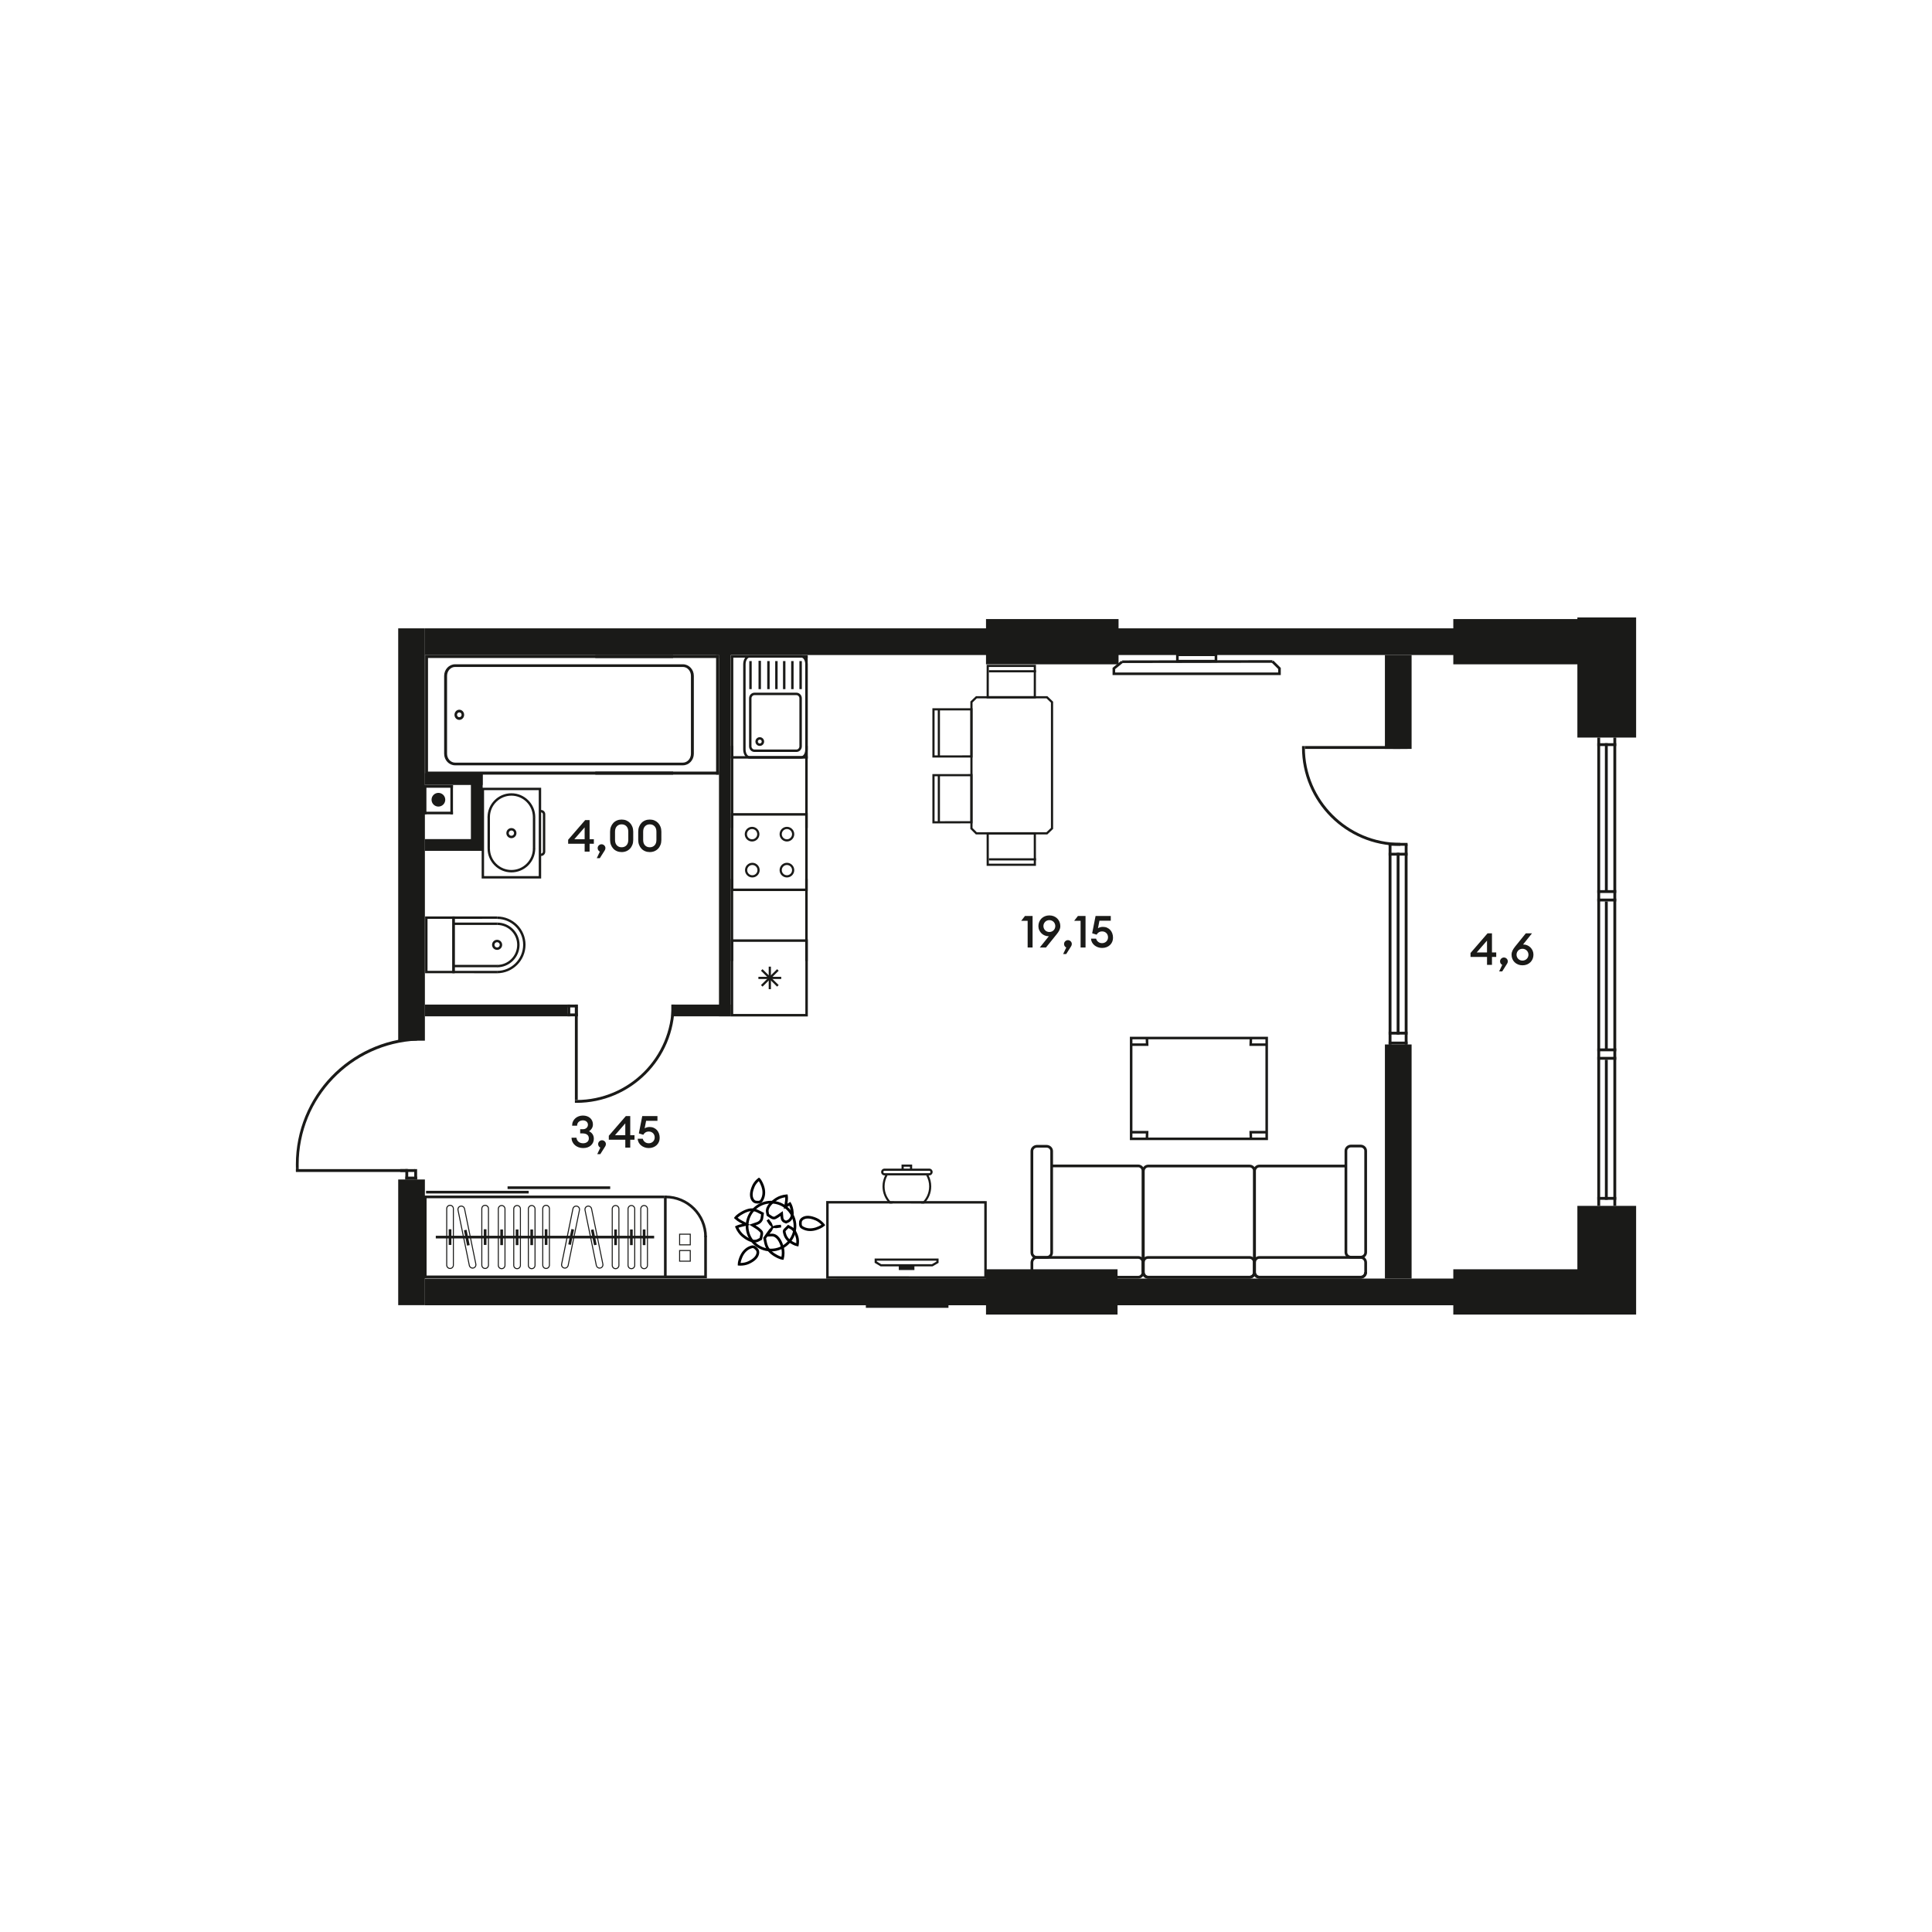 <?xml version="1.0" encoding="utf-8"?>
<!-- Generator: Adobe Illustrator 28.3.0, SVG Export Plug-In . SVG Version: 6.00 Build 0)  -->
<svg version="1.1" id="Слой_1" xmlns="http://www.w3.org/2000/svg" xmlns:xlink="http://www.w3.org/1999/xlink" x="0px" y="0px"
	 viewBox="0 0 1920 1920" style="enable-background:new 0 0 1920 1920;" xml:space="preserve">
<style type="text/css">
	.st0{fill-rule:evenodd;clip-rule:evenodd;fill:#1A1A18;}
	.st1{fill:#020203;}
	.st2{fill:#1A1A18;}
</style>
<g>
	<rect x="1567.58" y="613.62" class="st0" width="58.38" height="119.37"/>
	<rect x="1567.58" y="1198.38" class="st0" width="58.38" height="108"/>
	<rect x="1587.35" y="884.61" class="st0" width="18.82" height="2.84"/>
	<rect x="1587.35" y="893.01" class="st0" width="18.82" height="2.84"/>
	<rect x="1587.37" y="1041.92" class="st0" width="18.82" height="2.84"/>
	<rect x="1587.37" y="1050.31" class="st0" width="18.82" height="2.84"/>
	<rect x="1587.37" y="733" class="st0" width="2.84" height="465.38"/>
	<rect x="1603.35" y="733" class="st0" width="2.84" height="465.38"/>
	<rect x="1594.93" y="738.58" class="st0" width="2.84" height="147.45"/>
	<rect x="1594.93" y="895.85" class="st0" width="2.84" height="147.49"/>
	<rect x="1587.37" y="738.58" class="st0" width="18.82" height="2.84"/>
	<rect x="1587.37" y="1189.5" class="st0" width="18.82" height="2.84"/>
	<rect x="1594.93" y="1053.15" class="st0" width="2.84" height="139.19"/>
	<rect x="422.25" y="624.44" class="st0" width="1145.32" height="26.52"/>
	<rect x="422.25" y="1270.63" class="st0" width="1148.17" height="26.52"/>
	<rect x="1376.31" y="650.97" class="st0" width="26.52" height="93.29"/>
	<rect x="1376.31" y="1037.98" class="st0" width="26.52" height="232.65"/>
	<rect x="395.73" y="1172.16" class="st0" width="26.52" height="124.9"/>
	<rect x="395.73" y="624.44" class="st0" width="26.52" height="409.78"/>
	<rect x="1395.98" y="839.09" class="st0" width="2.84" height="199.03"/>
	<rect x="1380" y="839.09" class="st0" width="2.84" height="199.03"/>
	<rect x="1380" y="847.46" class="st0" width="18.82" height="2.84"/>
	<rect x="1380" y="837.66" class="st0" width="18.82" height="2.84"/>
	<rect x="1380" y="1035.14" class="st0" width="18.82" height="2.84"/>
	<rect x="1380" y="1025.32" class="st0" width="18.82" height="2.84"/>
	<rect x="1387.99" y="847.46" class="st0" width="2.84" height="180.7"/>
	<g>
		<rect x="1384.34" y="741.42" class="st0" width="14.49" height="2.84"/>
		<rect x="1296.78" y="741.42" class="st0" width="94.81" height="2.84"/>
		<path class="st0" d="M1293.94,741.42l-0.02,1.42c0,53.94,43.72,97.66,97.66,97.66v-2.83c-52.37,0-94.83-42.46-94.83-94.83     l0.02-1.42H1293.94z"/>
	</g>
	<rect x="979.88" y="615.22" class="st0" width="131.72" height="44.98"/>
	<rect x="1444.27" y="615.22" class="st0" width="131.72" height="44.98"/>
	<rect x="979.88" y="1261.4" class="st0" width="130.72" height="44.98"/>
	<rect x="1444.27" y="1261.4" class="st0" width="130.72" height="44.98"/>
	<rect x="714.52" y="649.3" class="st0" width="11.67" height="360.71"/>
	<rect x="422.25" y="998.34" class="st0" width="141.6" height="11.67"/>
	<rect x="667.15" y="998.34" class="st0" width="59.04" height="11.67"/>
	<rect x="467.98" y="767.98" class="st0" width="11.67" height="77.59"/>
	<rect x="422.25" y="833.89" class="st0" width="57.4" height="11.67"/>
	<rect x="422.25" y="768.42" class="st0" width="57.4" height="11.67"/>
	<g>
		<path class="st0" d="M428.87,794.76c0,3.76,3.05,6.81,6.81,6.81c3.76,0,6.81-3.05,6.81-6.81c0-3.76-3.05-6.81-6.81-6.81     C431.91,787.95,428.87,791,428.87,794.76"/>
		<rect x="421.18" y="780.27" class="st0" width="28.97" height="2.58"/>
		<rect x="421.18" y="780.27" class="st0" width="2.58" height="28.97"/>
		<rect x="447.58" y="780.27" class="st0" width="2.58" height="28.97"/>
		<rect x="421.18" y="806.67" class="st0" width="28.97" height="2.58"/>
	</g>
	<g>
		<rect x="563.85" y="1007.17" class="st0" width="10.31" height="2.84"/>
		<rect x="563.85" y="998.34" class="st0" width="10.31" height="2.84"/>
		<rect x="563.85" y="998.34" class="st0" width="2.84" height="11.67"/>
		<rect x="571.32" y="1000.61" class="st0" width="2.84" height="9.4"/>
		<rect x="571.32" y="998.34" class="st0" width="2.84" height="94.81"/>
		<path class="st0" d="M571.32,1095.98l1.42,0.02c53.94,0,97.66-43.72,97.66-97.66h-2.83c0,52.37-42.46,94.83-94.83,94.83     l-1.42-0.02V1095.98z"/>
	</g>
	<g>
		<g>
			<rect x="411.67" y="1161.85" class="st0" width="2.84" height="10.31"/>
			<rect x="402.84" y="1161.85" class="st0" width="2.84" height="10.31"/>
			<rect x="402.84" y="1169.32" class="st0" width="11.67" height="2.84"/>
			<rect x="397.74" y="1161.85" class="st0" width="14.5" height="2.84"/>
			<rect x="294.08" y="1161.85" class="st0" width="110.9" height="2.84"/>
			<path class="st0" d="M294.04,1157.24c0-67.79,53.43-123.09,120.47-126.11v2.96c-65.5,2.95-117.71,56.99-117.71,123.22      c0,1.08,0.01,2.14,0.04,3.21h-2.76C294.05,1159.43,294.04,1158.34,294.04,1157.24"/>
		</g>
		<rect x="294.08" y="1160.52" class="st0" width="2.76" height="3.78"/>
	</g>
	<g>
		<path class="st0" d="M689.53,671.67v77.37c0,6.35-4.87,11.52-10.86,11.52l-226.42,0c-5.98,0-10.86-5.16-10.86-11.52v-77.37     c0-6.35,4.87-11.51,10.86-11.51h226.42C684.65,660.16,689.53,665.32,689.53,671.67 M444.27,749.04c0,4.88,3.58,8.86,7.98,8.86     h226.42c4.4,0,7.98-3.98,7.98-8.86v-77.37c0-4.88-3.58-8.86-7.97-8.86H452.25c-4.39,0-7.97,3.97-7.97,8.86V749.04z"/>
		<path class="st0" d="M461.26,710.36L461.26,710.36c0,2.31-1.48,4.31-3.6,4.89c-1.24,0.34-2.54,0.15-3.64-0.54     c-1.11-0.69-1.89-1.79-2.21-3.09c-0.64-2.69,0.94-5.48,3.45-6.15c1.24-0.34,2.54-0.15,3.64,0.54c1.11,0.68,1.89,1.78,2.21,3.08     C461.2,709.51,461.26,709.93,461.26,710.36 M454.18,710.36c0,0.2,0.03,0.4,0.07,0.6c0.15,0.62,0.53,1.14,1.05,1.46     c0.52,0.32,1.14,0.41,1.73,0.26c1.19-0.33,1.95-1.66,1.63-2.92c-0.15-0.62-0.52-1.14-1.04-1.46c-0.53-0.32-1.14-0.41-1.72-0.25     C454.87,708.31,454.18,709.26,454.18,710.36z"/>
		<polygon class="st0" points="666.07,653.91 660.03,653.91 425.35,653.91 425.35,766.81 660.03,766.81 666.07,766.81      668.93,766.81 668.93,769.82 422.47,769.82 422.47,650.9 668.93,650.9 668.93,653.91   "/>
		<rect x="591.59" y="650.9" class="st0" width="122.93" height="3.01"/>
		<rect x="591.59" y="766.81" class="st0" width="122.93" height="3.01"/>
		<rect x="711.65" y="650.9" class="st0" width="2.86" height="118.92"/>
	</g>
	<g>
		<path class="st0" d="M513.25,827.95c0-2.77-2.25-5.02-5.02-5.02c-2.77,0-5.02,2.25-5.02,5.02c0,2.77,2.25,5.02,5.02,5.02     C511,832.97,513.25,830.72,513.25,827.95 M505.59,827.95c0-1.46,1.18-2.64,2.64-2.64c1.46,0,2.64,1.19,2.64,2.64     c0,1.45-1.18,2.64-2.64,2.64C506.77,830.59,505.59,829.4,505.59,827.95z"/>
		<path class="st0" d="M537.79,873.05v-90.2h-59.13v90.2H537.79z M535.41,785.23v85.43h-54.36v-85.43H535.41z"/>
		<path class="st0" d="M541.89,846.4v-37.21c0-2.35-1.91-4.27-4.26-4.27l0,2.38c1.04,0,1.89,0.85,1.89,1.89l0,37.21     c0,1.04-0.84,1.89-1.88,1.89l0,2.38C539.98,850.67,541.89,848.75,541.89,846.4"/>
		<path class="st0" d="M531.95,812.06c0-13.07-10.64-23.72-23.72-23.72c-13.07,0-23.72,10.64-23.72,23.72h2.38     c0-11.77,9.57-21.33,21.33-21.33c11.77,0,21.34,9.57,21.34,21.33H531.95z"/>
		<path class="st0" d="M531.95,843.25h-2.38c0,11.76-9.57,21.33-21.34,21.33c-11.76,0-21.33-9.57-21.33-21.33h-2.38     c0,13.08,10.64,23.72,23.72,23.72C521.31,866.97,531.95,856.33,531.95,843.25"/>
		<rect x="484.51" y="811.57" class="st0" width="2.38" height="31.68"/>
		<rect x="529.56" y="811.86" class="st0" width="2.38" height="31.65"/>
	</g>
	<g>
		<path class="st0" d="M451.88,910.75v56.43h-29.4v-56.43H451.88z M449.49,964.8v-51.67h-24.63v51.67H449.49z"/>
		<polygon class="st0" points="494.1,913.12 451.92,913.14 451.92,964.8 494.04,964.82 494.04,967.21 449.54,967.18 449.54,910.76      494.1,910.73   "/>
		<path class="st0" d="M522.27,938.87c0,15.62-12.72,28.34-28.34,28.34v-2.38c14.31,0,25.96-11.64,25.96-25.95     c0-14.16-11.6-25.68-25.86-25.68v-2.38C509.6,910.8,522.27,923.39,522.27,938.87"/>
		<path class="st0" d="M499.04,938.97c0,2.77-2.25,5.02-5.03,5.02c-2.77,0-5.02-2.25-5.02-5.02c0-2.77,2.25-5.02,5.02-5.02     C496.79,933.95,499.04,936.2,499.04,938.97 M491.38,938.97c0,1.46,1.18,2.64,2.63,2.64s2.64-1.18,2.64-2.64     c0-1.46-1.19-2.64-2.64-2.64S491.38,937.51,491.38,938.97z"/>
		<path class="st0" d="M516.35,938.96c0,12.32-10.02,22.34-22.35,22.34v-2.38c11.01,0,19.96-8.95,19.96-19.96     c0-10.88-8.92-19.74-19.88-19.74l0-2.38C506.36,916.83,516.35,926.76,516.35,938.96"/>
		<rect x="450.73" y="958.86" class="st0" width="43.62" height="2.38"/>
		<rect x="450.4" y="916.83" class="st0" width="43.79" height="2.38"/>
	</g>
	<g>
		<path class="st0" d="M702.51,1229.2h-2.65c0-21.17-17.23-38.4-38.41-38.4v-2.64C684.09,1188.15,702.51,1206.56,702.51,1229.2"/>
		<polygon class="st0" points="659.87,1270.25 659.87,1267.61 699.86,1267.6 699.84,1228.19 702.49,1228.19 702.5,1270.25   "/>
		<rect x="423.41" y="1183.41" class="st0" width="102" height="2.65"/>
		<rect x="504.41" y="1178.99" class="st0" width="102" height="2.65"/>
		<rect x="433.09" y="1228.09" class="st0" width="216.99" height="2.64"/>
		<path class="st0" d="M447.25,1261.11c2.1,0,3.81-1.72,3.81-3.82l0-56.18c0-2.1-1.71-3.82-3.81-3.82c-2.11,0-3.82,1.71-3.82,3.82     l0,56.18C443.44,1259.39,445.15,1261.11,447.25,1261.11 M450.06,1201.11v56.18c0,1.55-1.26,2.8-2.8,2.8     c-1.55,0-2.81-1.26-2.81-2.8v-56.18c0-1.55,1.26-2.8,2.81-2.8C448.8,1198.31,450.06,1199.56,450.06,1201.11z"/>
		<rect x="445.92" y="1221.62" class="st0" width="2.65" height="15.57"/>
		<path class="st0" d="M469.65,1260.74c0.25,0,0.51-0.02,0.76-0.08c2.06-0.42,3.39-2.44,2.98-4.5l-11.25-55.04     c-0.42-2.01-2.48-3.42-4.5-2.97c-2.07,0.42-3.4,2.44-2.97,4.5l11.25,55.04C466.27,1259.46,467.85,1260.74,469.65,1260.74      M461.15,1201.32l11.25,55.04c0.31,1.52-0.67,3.01-2.19,3.31c-1.5,0.29-3.01-0.7-3.3-2.18l-11.25-55.04     c-0.31-1.52,0.67-3.01,2.18-3.31c0.18-0.04,0.38-0.06,0.56-0.06C459.72,1199.08,460.88,1200.02,461.15,1201.32z"/>
		
			<rect x="462.74" y="1221.83" transform="matrix(0.98 -0.2 0.2 0.98 -236.788 117.808)" class="st0" width="2.65" height="15.56"/>
		<path class="st0" d="M561.37,1260.74c1.8,0,3.38-1.28,3.74-3.05l11.25-55.04c0.42-2.06-0.92-4.08-2.98-4.5     c-2.02-0.45-4.09,0.95-4.5,2.97l-11.25,55.04c-0.21,0.99,0,2.01,0.55,2.86c0.56,0.85,1.42,1.43,2.42,1.63     C560.86,1260.72,561.12,1260.74,561.37,1260.74L561.37,1260.74 M573.19,1199.14c1.51,0.31,2.49,1.8,2.19,3.31l-11.25,55.04     c-0.3,1.48-1.82,2.48-3.31,2.18c-0.73-0.15-1.36-0.58-1.77-1.2c-0.41-0.63-0.56-1.38-0.41-2.11l11.25-55.04     c0.27-1.3,1.42-2.24,2.75-2.24C572.82,1199.08,573,1199.1,573.19,1199.14z"/>
		
			<rect x="559.26" y="1227.88" transform="matrix(0.201 -0.98 0.98 0.201 -750.99 1537.894)" class="st0" width="15.56" height="2.65"/>
		<path class="st0" d="M595.88,1260.74c0.25,0,0.51-0.02,0.76-0.08c2.06-0.42,3.4-2.43,2.98-4.49l-11.25-55.04     c-0.36-1.77-1.94-3.05-3.74-3.05c-0.26,0-0.51,0.02-0.76,0.08c-0.99,0.2-1.85,0.79-2.42,1.64c-0.56,0.85-0.76,1.87-0.56,2.86     l11.25,55.04C592.51,1259.46,594.08,1260.74,595.88,1260.74 M587.38,1201.33l11.25,55.04c0.31,1.52-0.67,3-2.19,3.31     c-1.49,0.29-3.01-0.7-3.31-2.18l-11.25-55.04c-0.15-0.73-0.01-1.48,0.41-2.11c0.41-0.62,1.05-1.06,1.77-1.2     c0.18-0.04,0.37-0.06,0.56-0.06C585.95,1199.08,587.11,1200.03,587.38,1201.33z"/>
		
			<rect x="588.89" y="1221.43" transform="matrix(0.98 -0.2 0.2 0.98 -234.139 143.046)" class="st0" width="2.65" height="15.56"/>
		<path class="st0" d="M498.53,1261.32c2.1,0,3.82-1.71,3.82-3.82v-56.18c0-2.1-1.71-3.82-3.82-3.82c-2.1,0-3.81,1.71-3.81,3.82     v56.18C494.71,1259.6,496.42,1261.32,498.53,1261.32 M501.34,1201.32v56.18c0,1.55-1.26,2.8-2.81,2.8c-1.55,0-2.8-1.26-2.8-2.8     v-56.18c0-1.55,1.26-2.8,2.8-2.8C500.07,1198.51,501.34,1199.77,501.34,1201.32z"/>
		<rect x="497.2" y="1221.83" class="st0" width="2.65" height="15.56"/>
		<path class="st0" d="M513.87,1261.32c2.1,0,3.81-1.71,3.81-3.82v-56.18c0-2.1-1.71-3.82-3.81-3.82c-2.1,0-3.82,1.71-3.82,3.82     v56.18C510.06,1259.6,511.77,1261.32,513.87,1261.32 M516.68,1201.32v56.18c0,1.55-1.26,2.8-2.8,2.8c-1.54,0-2.81-1.26-2.81-2.8     v-56.18c0-1.55,1.26-2.8,2.81-2.8C515.42,1198.51,516.68,1199.77,516.68,1201.32z"/>
		<rect x="512.55" y="1221.83" class="st0" width="2.65" height="15.56"/>
		<path class="st0" d="M528.39,1261.32c2.1,0,3.82-1.71,3.82-3.82v-56.18c0-2.1-1.71-3.82-3.82-3.82c-2.1,0-3.82,1.71-3.82,3.82     v56.18C524.58,1259.6,526.29,1261.32,528.39,1261.32 M531.2,1201.32v56.18c0,1.55-1.26,2.8-2.81,2.8c-1.55,0-2.81-1.26-2.81-2.8     l0-56.18c0-1.55,1.26-2.8,2.81-2.8C529.94,1198.51,531.2,1199.77,531.2,1201.32z"/>
		<rect x="527.07" y="1221.83" class="st0" width="2.65" height="15.56"/>
		<path class="st0" d="M542.69,1261.11c2.11,0,3.82-1.72,3.82-3.82l0-56.18c0-2.1-1.71-3.82-3.82-3.82c-2.1,0-3.82,1.71-3.82,3.82     v56.18C538.88,1259.39,540.59,1261.11,542.69,1261.11 M545.5,1201.11v56.18c0,1.55-1.26,2.8-2.81,2.8c-1.55,0-2.81-1.26-2.81-2.8     v-56.18c0-1.55,1.26-2.8,2.81-2.8C544.24,1198.31,545.5,1199.56,545.5,1201.11z"/>
		<rect x="541.37" y="1221.62" class="st0" width="2.65" height="15.57"/>
		<path class="st0" d="M686.49,1242.25h-11.6v11.6h11.6V1242.25z M675.9,1243.27h9.58v9.58h-9.58V1243.27z"/>
		<path class="st0" d="M686.49,1226.02h-11.6v11.6h11.6V1226.02z M675.9,1227.03h9.58v9.58h-9.58V1227.03z"/>
		<rect x="659.87" y="1188.15" class="st0" width="2.64" height="82.1"/>
		<path class="st0" d="M611.75,1261.32c2.1,0,3.82-1.71,3.82-3.82v-56.18c0-2.1-1.71-3.82-3.82-3.82c-2.1,0-3.82,1.71-3.82,3.82     l0,56.18C607.93,1259.6,609.65,1261.32,611.75,1261.32 M614.56,1201.32v56.18c0,1.55-1.26,2.8-2.81,2.8     c-1.55,0-2.81-1.26-2.81-2.8v-56.18c0-1.55,1.26-2.8,2.81-2.8C613.3,1198.51,614.56,1199.77,614.56,1201.32z"/>
		<rect x="610.43" y="1221.83" class="st0" width="2.65" height="15.56"/>
		<path class="st0" d="M482.13,1261.11c2.1,0,3.81-1.72,3.81-3.82l0-56.18c0-2.1-1.71-3.82-3.81-3.82c-2.11,0-3.82,1.71-3.82,3.82     l0,56.18C478.31,1259.39,480.02,1261.11,482.13,1261.11 M484.93,1201.11v56.18c0,1.55-1.26,2.8-2.8,2.8     c-1.55,0-2.81-1.26-2.81-2.8v-56.18c0-1.55,1.26-2.8,2.81-2.8C483.67,1198.31,484.93,1199.56,484.93,1201.11z"/>
		<rect x="480.8" y="1221.62" class="st0" width="2.65" height="15.57"/>
		<path class="st0" d="M627.47,1261.32c2.1,0,3.82-1.71,3.82-3.82v-56.18c0-2.1-1.71-3.82-3.82-3.82c-2.1,0-3.82,1.71-3.82,3.82     l0,56.18C623.65,1259.6,625.36,1261.32,627.47,1261.32 M630.27,1201.32v56.18c0,1.55-1.26,2.8-2.81,2.8     c-1.55,0-2.81-1.26-2.81-2.8v-56.18c0-1.55,1.26-2.8,2.81-2.8C629.01,1198.51,630.27,1199.77,630.27,1201.32z"/>
		<rect x="626.14" y="1221.83" class="st0" width="2.65" height="15.56"/>
		<path class="st0" d="M640.12,1261.32c2.1,0,3.82-1.71,3.82-3.82v-56.18c0-2.1-1.71-3.82-3.82-3.82c-2.1,0-3.82,1.71-3.82,3.82     l0,56.18C636.3,1259.6,638.01,1261.32,640.12,1261.32 M642.93,1201.32v56.18c0,1.55-1.26,2.8-2.81,2.8c-1.55,0-2.81-1.26-2.81-2.8     v-56.18c0-1.55,1.26-2.8,2.81-2.8C641.66,1198.51,642.93,1199.77,642.93,1201.32z"/>
		<rect x="638.79" y="1221.83" class="st0" width="2.65" height="15.56"/>
		<polygon class="st0" points="660,1190.8 423.93,1190.8 423.93,1267.61 660,1267.61 660,1270.25 420.69,1270.25 420.69,1188.15      660,1188.15   "/>
	</g>
	<rect x="860.48" y="1297.06" class="st0" width="82.1" height="2.64"/>
	<g>
		<polygon class="st0" points="1265.42,656.43 1263.6,658.29 1270.22,664.85 1270.22,668.29 1108.25,668.29 1108.25,664.92      1116.02,658.63 1114.38,656.61 1105.65,663.68 1105.65,670.89 1272.82,670.89 1272.82,663.76   "/>
		<polygon class="st0" points="1264.52,656.06 1115.2,656.32 1115.2,658.92 1264.52,658.66   "/>
		<path class="st0" d="M1209.72,649.43l-40.96,0v8.93l40.96,0L1209.72,649.43z M1171.36,652.03l35.76,0v3.73l-35.76,0V652.03z"/>
	</g>
	<g>
		<path class="st0" d="M980.51,860.46h49l-0.03-33.39h-49L980.51,860.46z M1027.35,858.3h-44.67l-0.03-29.06h44.67L1027.35,858.3z"/>
		<path class="st0" d="M980.51,660.66h49l-0.03,33.39h-49L980.51,660.66z M1027.35,662.82h-44.67l-0.03,29.06h44.67L1027.35,662.82z     "/>
		<rect x="982.72" y="852.94" class="st0" width="46.83" height="2.16"/>
		<rect x="982.72" y="666.02" class="st0" width="46.83" height="2.16"/>
		<path class="st0" d="M969.8,829.23h71.03l5.74-5.5V697.35l-5.68-5.47h-71.01l-5.54,5.31v126.59L969.8,829.23z M1039.96,827.07     h-69.26l-4.2-4.19V698.11l4.24-4.07h69.28l4.39,4.23v124.54L1039.96,827.07z"/>
		<path class="st0" d="M966.49,703.83l-39.89,0.03v49l39.89-0.03V703.83z M928.76,706.02l35.57-0.03v44.67l-35.57,0.04V706.02z"/>
		<rect x="931.95" y="704.91" class="st0" width="2.16" height="46.83"/>
		<path class="st0" d="M966.49,769.25l-39.89,0.03v49l39.89-0.04V769.25z M928.76,771.44l35.57-0.03v44.67l-35.57,0.03V771.44z"/>
		<rect x="931.95" y="770.33" class="st0" width="2.16" height="46.83"/>
	</g>
	<g>
		<path class="st0" d="M1137.31,1264.04v-100.29c0-3.55-2.75-6.43-6.14-6.43h-85.83v2.69h85.83c1.89,0,3.44,1.68,3.44,3.74l0,100.29     H1137.31z"/>
		<path class="st0" d="M1248.06,1264.18v-100.29c0-3.55-2.75-6.44-6.14-6.44h-100.89c-3.39,0-6.14,2.88-6.14,6.43v100.3     c0,3.55,2.75,6.44,6.14,6.44l100.89,0C1245.3,1270.63,1248.06,1267.73,1248.06,1264.18 M1137.58,1163.89     c0-2.06,1.54-3.74,3.44-3.74l100.89,0c1.9,0,3.44,1.68,3.44,3.74v100.3c0,2.07-1.55,3.75-3.44,3.75h-100.89     c-1.9,0-3.44-1.68-3.44-3.75V1163.89z"/>
		<path class="st0" d="M1247.94,1264.18v-9.45c0-3.56-2.75-6.44-6.14-6.44h-100.89c-3.39,0-6.14,2.88-6.14,6.44v9.45     c0,3.55,2.75,6.44,6.14,6.44l100.89,0C1245.18,1270.63,1247.94,1267.73,1247.94,1264.18 M1137.47,1254.73     c0-2.06,1.54-3.75,3.44-3.75l100.89,0c1.9,0,3.44,1.68,3.44,3.74v9.45c0,2.07-1.54,3.75-3.44,3.75h-100.89     c-1.9,0-3.44-1.68-3.44-3.75V1254.73z"/>
		<path class="st0" d="M1137.31,1264.18v-9.45c0-3.56-2.75-6.44-6.14-6.44h-100.89c-3.39,0-6.14,2.88-6.14,6.44l0,9.45     c0,3.55,2.76,6.44,6.15,6.44l100.89,0C1134.55,1270.63,1137.31,1267.73,1137.31,1264.18 M1026.84,1254.73     c0-2.06,1.54-3.75,3.44-3.75l100.89,0c1.89,0,3.44,1.68,3.44,3.74v9.45c0,2.07-1.54,3.75-3.44,3.75h-100.89     c-1.9,0-3.44-1.68-3.44-3.75L1026.84,1254.73z"/>
		<path class="st0" d="M1046.47,1244.85v-100.89c0-3.39-2.89-6.14-6.44-6.14h-9.46c-3.55,0-6.44,2.76-6.44,6.14l0,100.89     c0,3.39,2.89,6.14,6.44,6.14l9.46,0C1043.58,1250.99,1046.47,1248.24,1046.47,1244.85 M1026.84,1143.95c0-1.9,1.68-3.45,3.74-3.45     h9.46c2.06,0,3.74,1.55,3.74,3.45v100.89c0,1.9-1.68,3.44-3.74,3.44h-9.46c-2.06,0-3.74-1.55-3.74-3.44V1143.95z"/>
		<path class="st0" d="M1358.53,1264.18h-2.7c0,2.07-1.54,3.75-3.44,3.75H1251.5c-1.9,0-3.44-1.68-3.44-3.75v-100.29     c0-2.06,1.55-3.74,3.44-3.74l85.82,0v-2.7h-85.82c-3.39,0-6.14,2.88-6.14,6.43v100.3c0,3.55,2.75,6.44,6.14,6.44l100.89,0     C1355.77,1270.63,1358.53,1267.73,1358.53,1264.18"/>
		<path class="st0" d="M1358.53,1264.18v-9.45c0-3.56-2.75-6.44-6.14-6.44H1251.5c-3.39,0-6.14,2.88-6.14,6.44v9.45     c0,3.55,2.75,6.44,6.14,6.44l100.89,0C1355.77,1270.63,1358.53,1267.73,1358.53,1264.18 M1248.06,1254.73     c0-2.06,1.55-3.75,3.44-3.75l100.89,0c1.9,0,3.44,1.68,3.44,3.74v9.45c0,2.07-1.54,3.75-3.44,3.75H1251.5     c-1.9,0-3.44-1.68-3.44-3.75V1254.73z"/>
		<path class="st0" d="M1358.53,1244.59V1143.7c0-3.38-2.89-6.14-6.44-6.14h-9.46c-3.55,0-6.43,2.75-6.43,6.14l0,100.89     c0,3.39,2.88,6.14,6.43,6.14h9.46C1355.64,1250.73,1358.53,1247.98,1358.53,1244.59 M1338.9,1143.7c0-1.9,1.68-3.44,3.73-3.44     l9.46,0c2.06,0,3.74,1.54,3.74,3.44v100.89c0,1.89-1.68,3.44-3.74,3.44h-9.46c-2.06,0-3.73-1.55-3.73-3.44L1338.9,1143.7z"/>
		<path class="st0" d="M1260.09,1030.31h-137.23v102.72h137.23V1030.31z M1125.39,1032.84h132.17v97.65h-132.17V1032.84z"/>
		<polygon class="st0" points="1241.87,1031.54 1241.64,1039.42 1258.82,1039.42 1258.82,1036.89 1244.25,1036.89 1244.4,1031.61        "/>
		<polygon class="st0" points="1258.82,1123.91 1241.64,1123.91 1241.87,1131.79 1244.4,1131.72 1244.25,1126.45 1258.82,1126.45        "/>
		<polygon class="st0" points="1141.07,1031.54 1138.54,1031.61 1138.69,1036.89 1124.12,1036.89 1124.12,1039.42 1141.31,1039.42        "/>
		<polygon class="st0" points="1141.31,1123.91 1124.12,1123.91 1124.12,1126.45 1138.69,1126.45 1138.54,1131.72 1141.07,1131.79        "/>
	</g>
	<g>
		<g>
			<path class="st0" d="M802.68,808.09v77.43h-76.37v-77.43H802.68z M800.21,883.05v-72.48H728.8v72.48H800.21z"/>
			<path class="st0" d="M774.75,864.72c0-4.02,3.27-7.29,7.29-7.29c4.02,0,7.29,3.27,7.29,7.29c0,4.01-3.27,7.29-7.29,7.29      C778.02,872.01,774.75,868.74,774.75,864.72 M782.04,859.62c-2.81,0-5.1,2.29-5.1,5.1c0,2.81,2.29,5.1,5.1,5.1      c2.81,0,5.1-2.29,5.1-5.1C787.14,861.91,784.85,859.62,782.04,859.62z"/>
			<path class="st0" d="M740.38,864.72c0-4.02,3.27-7.29,7.28-7.29c4.02,0,7.29,3.27,7.29,7.29c0,4.01-3.27,7.29-7.29,7.29      C743.65,872.01,740.38,868.74,740.38,864.72 M747.66,859.62c-2.81,0-5.1,2.29-5.1,5.1c0,2.81,2.28,5.1,5.1,5.1      c2.81,0,5.1-2.29,5.1-5.1C752.76,861.91,750.47,859.62,747.66,859.62z"/>
			<path class="st0" d="M774.75,828.98c0-4.02,3.27-7.29,7.29-7.29c4.02,0,7.29,3.27,7.29,7.29c0,4.02-3.27,7.29-7.29,7.29      C778.02,836.27,774.75,833,774.75,828.98 M782.04,823.88c-2.81,0-5.1,2.29-5.1,5.1c0,2.81,2.29,5.1,5.1,5.1      c2.81,0,5.1-2.29,5.1-5.1C787.14,826.17,784.85,823.88,782.04,823.88z"/>
			<path class="st0" d="M740.12,828.98c0-4.02,3.27-7.29,7.29-7.29c4.02,0,7.29,3.27,7.29,7.29c0,4.02-3.27,7.29-7.29,7.29      C743.39,836.27,740.12,833,740.12,828.98 M747.41,823.88c-2.81,0-5.1,2.29-5.1,5.1c0,2.81,2.29,5.1,5.1,5.1      c2.81,0,5.11-2.29,5.11-5.1C752.51,826.17,750.22,823.88,747.41,823.88z"/>
		</g>
		<g>
			<path class="st0" d="M744.41,741.69c0,3.08,2.4,5.59,5.36,5.59h41.72c2.96,0,5.36-2.51,5.36-5.59v-47.7c0-3.09-2.4-5.6-5.35-5.6      l-41.73,0c-2.96,0-5.36,2.51-5.36,5.6V741.69 M794.44,741.69c0,1.75-1.32,3.18-2.95,3.18h-41.73c-1.63,0-2.95-1.43-2.95-3.18      v-47.7c0-1.76,1.32-3.18,2.95-3.18h41.72c1.63,0,2.95,1.43,2.95,3.18V741.69z"/>
			<path class="st0" d="M750.72,736.95c0,2.39,1.95,4.34,4.33,4.34c2.39,0,4.33-1.94,4.33-4.34c0-2.39-1.94-4.34-4.33-4.34      C752.67,732.6,750.72,734.55,750.72,736.95 M755.06,738.87c-1.07,0-1.93-0.86-1.93-1.93c0-1.07,0.86-1.93,1.93-1.93      c1.06,0,1.92,0.86,1.92,1.93C756.98,738.01,756.12,738.87,755.06,738.87z"/>
			<path class="st0" d="M738.57,744.87c0,4.96,2.84,9,6.33,9h51.46c3.49,0,6.32-4.04,6.32-9V660.1c0-4.96-2.83-9-6.32-9H744.9      c-3.49,0-6.33,4.04-6.33,9V744.87 M800.28,744.87c0,3.57-1.8,6.59-3.92,6.59H744.9c-2.13,0-3.92-3.02-3.92-6.59V660.1      c0-3.57,1.79-6.59,3.92-6.59h51.46c2.12,0,3.92,3.02,3.92,6.59V744.87z"/>
			<rect x="794.44" y="656.98" class="st0" width="2.41" height="27.88"/>
			<rect x="744.62" y="656.98" class="st0" width="2.41" height="27.88"/>
			<rect x="770.38" y="656.98" class="st0" width="2.41" height="27.88"/>
			<rect x="786.25" y="656.98" class="st0" width="2.41" height="27.88"/>
			<rect x="778.14" y="656.98" class="st0" width="2.41" height="27.88"/>
			<rect x="762.46" y="656.98" class="st0" width="2.41" height="27.88"/>
			<rect x="753.81" y="656.72" class="st0" width="2.41" height="28.14"/>
			<rect x="800.24" y="652.37" class="st0" width="2.44" height="101.51"/>
			<rect x="726.32" y="652.37" class="st0" width="2.44" height="101.51"/>
			<rect x="726.32" y="651.1" class="st0" width="76.37" height="2.45"/>
			<rect x="726.32" y="751.46" class="st0" width="76.37" height="2.45"/>
		</g>
		<g>
			<rect x="753.69" y="970.74" class="st0" width="22.69" height="2.18"/>
			<rect x="763.93" y="960.64" class="st0" width="2.21" height="22.38"/>
			<polygon class="st0" points="756.23,964.69 757.8,963.15 773.84,978.97 772.28,980.51    "/>
			<polygon class="st0" points="756.23,978.97 772.28,963.15 773.84,964.69 757.8,980.51    "/>
			<path class="st0" d="M802.81,1010.14v-76.62h-76.62v76.62H802.81z M800.34,935.99v71.68h-71.68v-71.68H800.34z"/>
		</g>
		<rect x="726.19" y="873.49" class="st0" width="2.47" height="81.49"/>
		<rect x="800.21" y="873.49" class="st0" width="2.47" height="81.49"/>
		<rect x="800.21" y="741.28" class="st0" width="2.47" height="81.49"/>
		<rect x="726.31" y="741.28" class="st0" width="2.47" height="81.49"/>
	</g>
	<g>
		<path class="st0" d="M980.61,1270.85l-159.56-0.1v-77.19l159.56,0.09V1270.85z M823.5,1268.3l154.66,0.1v-72.3l-154.66-0.09     L823.5,1268.3z"/>
		<path class="st0" d="M923.47,1168.08h-44.45c-1.86,0-3.37-1.51-3.37-3.36c0-1.86,1.51-3.37,3.37-3.37h44.46     c1.86,0,3.37,1.51,3.37,3.36C926.84,1166.57,925.33,1168.08,923.47,1168.08 M879.02,1163.51c-0.67,0-1.21,0.54-1.21,1.2     c0,0.66,0.54,1.21,1.21,1.21h44.46c0.67,0,1.21-0.54,1.21-1.2c0-0.67-0.54-1.21-1.21-1.21H879.02z"/>
		<polygon class="st0" points="906.49,1162.69 904.33,1162.69 904.33,1159.47 898.09,1159.47 898.09,1162.43 895.93,1162.43      895.93,1157.31 906.49,1157.31   "/>
		<path class="st0" d="M926.7,1258.52h-51.53l-5.96-3.58v-4.21h63.54l-0.01,4.3L926.7,1258.52z M875.77,1256.35h50.35l4.45-2.57     l0.01-0.89h-59.21v0.82L875.77,1256.35z"/>
		<rect x="893.7" y="1257.75" class="st0" width="14.56" height="3.93"/>
		<path class="st0" d="M908.73,1262.16h-15.5v-4.87h15.5V1262.16z M894.17,1261.22h13.62v-3l-13.62,0V1261.22z"/>
		<path class="st0" d="M883.98,1196.02c-4.3-4.37-6.95-10.36-6.95-16.97c0-3.95,0.95-7.67,2.62-10.96H882     c-1.85,3.23-2.9,6.97-2.9,10.96c0,6.82,3.08,12.91,7.92,16.97H883.98z M922.83,1168.08c1.67,3.29,2.62,7.02,2.62,10.96     c0,6.61-2.65,12.6-6.95,16.97h-3.05c4.85-4.06,7.93-10.16,7.93-16.97c0-3.99-1.05-7.73-2.9-10.96H922.83z"/>
	</g>
	<g>
		<g>
			<path class="st1" d="M735.97,1257.79c-0.52,0-1.05-0.02-1.55-0.06l-1.22-0.1l-0.01-1.22c-0.01-2.81,1.44-6.67,2.3-8.52      c2.48-5.3,6.39-8.79,11.34-10.09c0.99-0.24,2.54-0.3,4.25,0.95l0.14,0.11l1.58,1.51c1.4,1.33,1.99,3.32,1.6,5.48      c-0.73,4.16-4.23,7.65-10.41,10.38C741.69,1257.22,738.74,1257.79,735.97,1257.79z M747.98,1240.32c-0.16,0-0.31,0.03-0.47,0.06      c-4.2,1.11-7.43,4.01-9.59,8.63c-0.58,1.26-1.61,3.9-1.94,6.1c2.4,0,5-0.5,6.93-1.35c5.31-2.34,8.29-5.16,8.86-8.39      c0.1-0.59,0.24-2.08-0.82-3.06l-1.51-1.45C748.92,1240.5,748.44,1240.32,747.98,1240.32z M778.63,1252l-1.17-0.15      c-3.1-0.38-7.26-2.72-9.22-4.05c-5.19-3.51-7.78-7.4-8.93-13.39l-0.83-4.29l2.68-3.86l-0.01-0.01c0.99-1.46,2.02-2.91,3.08-4.26      c0.28-0.36,0.81-0.98,1.3-1.33l1.06-0.75l-1.11-0.17l1.35-0.55l-1.57-1.3c-0.46-0.38-0.94-1.02-1.19-1.38      c-0.78-1.14-1.55-2.35-2.28-3.55l2.21-1.51l0.49,0.65c0.78,1.01,1.44,1.87,2.03,2.73c0.15,0.21,0.65,0.96,0.87,1.6l0.78,2.23      l0.44-0.18l0.81-0.58l-0.13,0.31l0.69-0.28c0.68-0.28,1.72-0.41,1.76-0.41c1.4-0.17,2.86-0.29,4.31-0.38l0.32,2.65      c-1.42,0.26-2.87,0.51-4.27,0.67c-0.25,0.04-1.15,0.15-1.82,0.03l-1.55-0.24l0.24,0.69l-0.62-0.51l-0.79,1.85      c-0.29,0.69-0.96,1.54-0.97,1.54l-1.85,2.29l2.12-0.1c0.87-0.05,1.59,0.05,2.38,0.25c5.84,1.52,8.64,9.17,9.79,13.59      c0.84,3.24,0.8,7.57-0.09,11.02L778.63,1252z M761.32,1230.72l0.62,3.19c1.01,5.29,3.2,8.56,7.8,11.68      c1.4,0.95,4.4,2.68,6.86,3.37c0.51-2.79,0.45-5.97-0.19-8.42c-0.8-3.1-3.18-10.46-7.87-11.67c-0.54-0.14-1.1-0.19-1.6-0.18      l-4.36,0.2L761.32,1230.72z M793.44,1238.7l-1.26-0.22c-2.77-0.46-6.14-2.56-6.79-2.97c-4.35-2.82-6.35-5.83-7.38-11.11      c-0.24-1.19,0.17-2.34,1.22-3.37l3.93-3.88l4.07,2.23c3.58,1.97,5.46,7.04,6.25,9.89c0.65,2.34,0.74,5.63,0.21,8.16      L793.44,1238.7z M783.62,1220.47l-2.5,2.47c-0.56,0.55-0.5,0.82-0.47,0.95c0.88,4.53,2.5,6.98,6.2,9.38      c0.98,0.64,2.8,1.66,4.44,2.23c0.18-1.87,0.05-3.97-0.38-5.5c-0.55-1.96-2.13-6.7-4.96-8.25L783.62,1220.47z M749.89,1234.79      c-4.81,0-9.83-3.51-12.7-5.91c-2.59-2.17-5.01-5.61-6.32-8.96l-0.44-1.12l1.06-0.56c1.24-0.65,2.85-1.15,3.85-1.39l2.45-0.58      l-2.23-1.19c-1.86-0.99-3.85-2.43-5.33-3.85l-0.85-0.82l0.71-0.95c1.87-2.5,5.93-4.95,8.04-6.01c5.25-2.62,9.89-3.78,15.46-0.98      l5.65,2.84l-0.76,5.48c-0.22,1.53-0.92,2.92-2.09,4.13c-0.92,0.96-2.15,1.7-3.63,2.2l-1.91,0.65l1.73,1.06      c1.74,1.07,3.18,2.4,4.48,3.66c1.18,1.17,1.59,2.74,1.2,4.68l-0.99,4.88l-3.38,1.76c-0.28,0.15-0.57,0.27-0.85,0.38      C752.02,1234.62,750.96,1234.79,749.89,1234.79z M733.87,1220.11c1.21,2.55,3.1,5.08,5.05,6.71c1.91,1.6,8.56,6.69,13.14,4.91      c0.2-0.08,0.4-0.17,0.59-0.26l2.25-1.17l0.73-3.63c0.27-1.33-0.1-1.89-0.45-2.23c-1.37-1.34-2.57-2.42-4-3.3l-6.2-3.81      l-9.01,2.14C735.37,1219.61,734.6,1219.84,733.87,1220.11z M733.05,1210.16c1.16,0.96,2.53,1.9,3.78,2.57l8.04,4.26l7.05-2.39      c1.06-0.37,1.93-0.88,2.56-1.53c0.78-0.79,1.24-1.67,1.37-2.63l0.5-3.58l-3.94-1.99c-4.59-2.32-8.27-1.4-13.06,0.99      C737.82,1206.62,734.86,1208.35,733.05,1210.16z M805.15,1223.4c-3.22,0-6.23-0.86-8.9-2.57c-0.85-0.55-1.92-1.64-2.15-3.73      l-0.06-0.66l0.05-0.73c0.02-0.24,0.02-0.47-0.01-0.7c-0.1-2.41,1.55-4.28,2.98-5.19c3.6-2.29,8.55-2.06,14.71,0.68      c2.68,1.19,5.65,3.55,7.57,6.04l0.76,0.97l-0.9,0.84c-2.08,1.92-5.9,3.45-7.83,4.06C809.25,1223.07,807.16,1223.4,805.15,1223.4z       M796.73,1216.4l0.04,0.42c0.12,1.12,0.58,1.54,0.92,1.76c3.68,2.35,8.02,2.76,12.88,1.26c1.53-0.48,4.06-1.52,5.8-2.69      c-1.62-1.77-3.75-3.36-5.68-4.22c-3.65-1.61-8.71-3.07-12.2-0.85c-0.9,0.57-1.78,1.68-1.74,2.72c0.04,0.29,0.04,0.71,0.01,1.11      L796.73,1216.4z M781.24,1215.98l-2.08-0.85c-1.06-0.43-1.93-1.22-2.56-2.34c-0.44-0.76-0.7-1.63-0.79-2.66l-0.14-1.65      l-1.35,0.94c-1.01,0.71-2.08,1.32-3.16,1.89c-1.12,0.61-2.96,0.99-5.39-0.58l-3.85-2.54l-0.62-3.08      c-0.07-0.39-0.13-0.78-0.15-1.18c-0.38-5.92,6.01-11,9.86-13.5c2.83-1.82,6.83-3.11,10.45-3.37l1.19-0.09l0.22,1.18      c0.38,2.05,0.14,4.74-0.06,6.01l-0.31,2.05l2.88-1.81l0.72,1.13c1.5,2.36,2.22,6.1,2.29,6.52c0.78,4.33,0.65,7.91-2.53,11.31      c-0.58,0.63-1.28,1.13-2.08,1.47L781.24,1215.98z M777.94,1203.63l0.52,6.26c0.06,0.63,0.21,1.13,0.45,1.56      c0.34,0.59,0.75,0.99,1.25,1.19l1.02,0.42l1.48-0.66c0.46-0.21,0.87-0.5,1.21-0.86c2.44-2.61,2.52-5.27,1.85-9      c-0.24-1.29-0.72-3.02-1.31-4.38l-5.47,3.44l1.19-7.85c0.17-1.07,0.28-2.58,0.21-3.88c-2.83,0.39-5.76,1.42-7.9,2.81      c-2.69,1.75-8.95,6.35-8.63,11.13c0.01,0.3,0.05,0.54,0.1,0.78l0.39,1.97l2.91,1.92c1.59,1.01,2.39,0.59,2.66,0.47      c0.99-0.54,1.96-1.1,2.89-1.74L777.94,1203.63z M752.7,1196.12l-0.03-0.09l-0.83-0.01c-1.94-0.03-3.74-1.07-4.92-2.89      c-2.31-3.58-2.15-8.52,0.51-14.71c0.97-2.26,2.56-4.47,4.58-6.38c0.3-0.28,0.73-0.63,1.2-0.99l0.98-0.76l1.08,0.72      c1.88,2.05,3.44,5.8,4.06,7.69c1.82,5.57,1.34,10.81-1.39,15.12c-0.88,1.38-2.41,2.19-4.31,2.26L752.7,1196.12z M754.07,1173.79      c-0.08,0.07-0.14,0.12-0.2,0.18c-1.78,1.68-3.15,3.58-3.98,5.51c-1.57,3.65-2.97,8.73-0.72,12.18c0.68,1.05,1.67,1.66,2.7,1.67      l2.11,0.03c0.79-0.11,1.36-0.44,1.7-0.98c2.9-4.58,2.21-9.52,1.11-12.86C756.29,1178.02,755.24,1175.52,754.07,1173.79z"/>
		</g>
		<path class="st1" d="M766.24,1243.63c-13.87,0-25.15-11.29-25.15-25.15s11.29-25.15,25.15-25.15s25.15,11.29,25.15,25.15     S780.11,1243.63,766.24,1243.63z M766.24,1196.01c-12.39,0-22.47,10.07-22.47,22.47s10.07,22.47,22.47,22.47     s22.47-10.07,22.47-22.47S778.64,1196.01,766.24,1196.01z"/>
	</g>
	<g>
		<path class="st2" d="M581.01,838.48h-16.39v-3.93l16.93-19.56h4.38v18.99h4.24v4.5h-4.24v7.86h-4.91V838.48z M581.01,833.98     v-11.75l-10.23,11.75H581.01z"/>
		<path class="st2" d="M596.1,852.83h-3.04l3.08-6.49c-0.6-0.26-1.11-0.71-1.54-1.32s-0.65-1.34-0.65-2.16     c0-0.53,0.1-1.02,0.29-1.48c0.19-0.46,0.47-0.86,0.83-1.21s0.77-0.63,1.23-0.84c0.46-0.21,0.96-0.31,1.5-0.31s1.03,0.1,1.5,0.31     c0.46,0.21,0.87,0.49,1.23,0.84s0.63,0.76,0.83,1.21c0.19,0.46,0.29,0.95,0.29,1.48c0,0.44-0.07,0.86-0.2,1.26     c-0.13,0.4-0.32,0.77-0.56,1.13L596.1,852.83z"/>
		<path class="st2" d="M617.77,846.78c-1.67,0-3.21-0.29-4.62-0.88c-1.42-0.59-2.63-1.42-3.64-2.5c-1.01-1.07-1.8-2.35-2.37-3.82     c-0.57-1.47-0.85-3.09-0.85-4.86v-8.21c0-1.77,0.28-3.38,0.85-4.86c0.57-1.47,1.35-2.74,2.37-3.82c1.01-1.07,2.23-1.91,3.64-2.49     c1.41-0.59,2.95-0.88,4.62-0.88c1.7,0,3.25,0.29,4.65,0.88c1.4,0.59,2.61,1.42,3.64,2.49c1.03,1.08,1.82,2.35,2.39,3.82     c0.56,1.47,0.85,3.09,0.85,4.86v8.21c0,1.77-0.28,3.39-0.85,4.86c-0.57,1.47-1.36,2.75-2.39,3.82c-1.03,1.08-2.24,1.91-3.64,2.5     C621.01,846.49,619.46,846.78,617.77,846.78z M617.77,842.01c1.97,0,3.56-0.64,4.78-1.92c1.22-1.28,1.83-3.07,1.83-5.37v-8.21     c0-2.3-0.61-4.08-1.83-5.37c-1.22-1.28-2.81-1.92-4.78-1.92c-1.94,0-3.51,0.64-4.73,1.92c-1.22,1.28-1.83,3.07-1.83,5.37v8.21     c0,2.3,0.61,4.08,1.83,5.37C614.25,841.37,615.83,842.01,617.77,842.01z"/>
		<path class="st2" d="M645.73,846.78c-1.67,0-3.21-0.29-4.62-0.88c-1.42-0.59-2.63-1.42-3.64-2.5c-1.01-1.07-1.8-2.35-2.37-3.82     c-0.57-1.47-0.85-3.09-0.85-4.86v-8.21c0-1.77,0.28-3.38,0.85-4.86c0.57-1.47,1.35-2.74,2.37-3.82c1.01-1.07,2.23-1.91,3.64-2.49     c1.41-0.59,2.95-0.88,4.62-0.88c1.7,0,3.25,0.29,4.65,0.88c1.4,0.59,2.61,1.42,3.64,2.49c1.03,1.08,1.82,2.35,2.39,3.82     c0.56,1.47,0.85,3.09,0.85,4.86v8.21c0,1.77-0.28,3.39-0.85,4.86c-0.57,1.47-1.36,2.75-2.39,3.82c-1.03,1.08-2.24,1.91-3.64,2.5     C648.97,846.49,647.42,846.78,645.73,846.78z M645.73,842.01c1.97,0,3.56-0.64,4.78-1.92c1.22-1.28,1.83-3.07,1.83-5.37v-8.21     c0-2.3-0.61-4.08-1.83-5.37c-1.22-1.28-2.81-1.92-4.78-1.92c-1.94,0-3.51,0.64-4.73,1.92c-1.22,1.28-1.83,3.07-1.83,5.37v8.21     c0,2.3,0.61,4.08,1.83,5.37C642.21,841.37,643.79,842.01,645.73,842.01z"/>
	</g>
	<g>
		<path class="st2" d="M579.51,1140.93c-1.55,0-3.01-0.24-4.4-0.73s-2.6-1.17-3.64-2.05c-1.04-0.88-1.88-1.96-2.5-3.22     c-0.63-1.27-0.95-2.69-0.98-4.28h4.91c0.06,0.85,0.27,1.63,0.65,2.32c0.37,0.69,0.85,1.27,1.43,1.74     c0.58,0.47,1.26,0.83,2.03,1.08c0.77,0.25,1.61,0.38,2.5,0.38c1.61,0,2.95-0.42,4.02-1.26c1.07-0.84,1.62-2.02,1.65-3.55     c0-1.68-0.56-2.93-1.67-3.75s-2.6-1.24-4.44-1.24h-2.5v-4.15h2.5c1.58,0,2.84-0.41,3.77-1.24s1.42-1.9,1.45-3.22     c0-0.65-0.13-1.24-0.38-1.79c-0.25-0.54-0.6-1.01-1.05-1.39c-0.45-0.38-0.98-0.68-1.59-0.88c-0.61-0.21-1.26-0.31-1.94-0.31     c-1.64,0-3.01,0.47-4.13,1.41c-1.12,0.94-1.68,2.25-1.68,3.93h-4.96c0-1.59,0.29-3.01,0.87-4.26c0.58-1.25,1.37-2.31,2.37-3.18     c1-0.87,2.14-1.53,3.44-1.99c1.3-0.46,2.66-0.68,4.09-0.68c1.46,0,2.81,0.22,4.04,0.66c1.24,0.44,2.29,1.05,3.15,1.83     c0.86,0.78,1.53,1.71,2.01,2.8c0.48,1.09,0.71,2.27,0.71,3.53c0,1.53-0.39,2.89-1.16,4.08c-0.77,1.19-1.68,2.1-2.72,2.72     c1.4,0.59,2.55,1.52,3.44,2.8c0.89,1.28,1.34,2.82,1.34,4.61c0,1.38-0.26,2.64-0.78,3.78c-0.52,1.13-1.25,2.11-2.19,2.94     s-2.05,1.46-3.35,1.9S581.09,1140.93,579.51,1140.93z"/>
		<path class="st2" d="M596.57,1146.98h-3.04l3.08-6.49c-0.6-0.26-1.11-0.71-1.54-1.32s-0.65-1.34-0.65-2.16     c0-0.53,0.1-1.02,0.29-1.48c0.19-0.46,0.47-0.86,0.83-1.21s0.77-0.63,1.23-0.84c0.46-0.21,0.96-0.31,1.5-0.31s1.03,0.1,1.5,0.31     c0.46,0.21,0.87,0.49,1.23,0.84s0.63,0.76,0.83,1.21c0.19,0.46,0.29,0.95,0.29,1.48c0,0.44-0.07,0.86-0.2,1.26     c-0.13,0.4-0.32,0.77-0.56,1.13L596.57,1146.98z"/>
		<path class="st2" d="M621.41,1132.63h-16.39v-3.93l16.93-19.56h4.38v18.99h4.24v4.5h-4.24v7.86h-4.91V1132.63z M621.41,1128.12     v-11.75l-10.23,11.75H621.41z"/>
		<path class="st2" d="M644.68,1140.93c-1.43,0-2.8-0.24-4.11-0.71c-1.31-0.47-2.46-1.12-3.46-1.94c-1-0.82-1.8-1.8-2.41-2.94     c-0.61-1.13-0.93-2.35-0.96-3.64h5.05c0.33,1.3,1.03,2.36,2.1,3.2c1.07,0.84,2.34,1.26,3.8,1.26c0.89,0,1.7-0.15,2.43-0.46     c0.73-0.31,1.35-0.73,1.88-1.26c0.52-0.53,0.92-1.15,1.21-1.85c0.28-0.71,0.42-1.46,0.42-2.25c0-0.82-0.14-1.59-0.42-2.3     c-0.28-0.71-0.69-1.32-1.21-1.85c-0.52-0.53-1.14-0.94-1.85-1.24c-0.71-0.29-1.49-0.44-2.32-0.44c-1.31,0-2.43,0.29-3.37,0.88     c-0.94,0.59-1.66,1.37-2.17,2.34l-4.42-1.37l3.39-17.22h15.1v4.72h-11.26l-1.47,7.51c0.6-0.41,1.31-0.74,2.14-0.99     c0.83-0.25,1.77-0.38,2.81-0.38c1.52,0,2.89,0.27,4.11,0.82c1.22,0.55,2.27,1.3,3.15,2.25c0.88,0.96,1.56,2.1,2.03,3.42     c0.48,1.32,0.71,2.77,0.71,4.33c0,1.47-0.27,2.83-0.8,4.06s-1.29,2.3-2.26,3.2c-0.97,0.9-2.11,1.6-3.44,2.1     C647.75,1140.68,646.29,1140.93,644.68,1140.93z"/>
	</g>
	<g>
		<path class="st2" d="M1477.78,951.01h-16.39v-3.93l16.93-19.56h4.38v18.99h4.24v4.5h-4.24v7.86h-4.91V951.01z M1477.78,946.51     v-11.75l-10.23,11.75H1477.78z"/>
		<path class="st2" d="M1492.88,965.36h-3.04l3.08-6.49c-0.6-0.26-1.11-0.71-1.54-1.32c-0.43-0.62-0.65-1.34-0.65-2.16     c0-0.53,0.1-1.02,0.29-1.48c0.19-0.46,0.47-0.86,0.83-1.21s0.77-0.63,1.23-0.84c0.46-0.21,0.96-0.31,1.5-0.31s1.03,0.1,1.5,0.31     s0.87,0.49,1.23,0.84s0.63,0.76,0.83,1.21c0.19,0.46,0.29,0.95,0.29,1.48c0,0.44-0.07,0.86-0.2,1.26     c-0.13,0.4-0.32,0.77-0.56,1.13L1492.88,965.36z"/>
		<path class="st2" d="M1513.02,959.31c-1.61,0-3.08-0.27-4.4-0.82c-1.33-0.54-2.47-1.29-3.44-2.23c-0.97-0.94-1.71-2.06-2.23-3.36     c-0.52-1.29-0.78-2.68-0.78-4.15c0-0.79,0.09-1.54,0.27-2.23c0.18-0.69,0.42-1.36,0.74-2.01s0.68-1.29,1.12-1.92     c0.43-0.63,0.92-1.29,1.45-1.96l10.59-13.11h6.16l-8.93,11.13h0.49c1.25,0,2.47,0.25,3.66,0.75c1.19,0.5,2.24,1.19,3.15,2.08     s1.65,1.94,2.21,3.18s0.85,2.59,0.85,4.06c0,1.5-0.26,2.89-0.78,4.17c-0.52,1.28-1.27,2.4-2.23,3.36s-2.12,1.71-3.46,2.25     C1516.1,959.04,1514.63,959.31,1513.02,959.31z M1513.02,954.63c0.83,0,1.62-0.15,2.34-0.46c0.73-0.31,1.36-0.73,1.9-1.26     c0.54-0.53,0.95-1.15,1.25-1.85c0.3-0.71,0.45-1.47,0.45-2.3c0-0.79-0.15-1.55-0.45-2.27c-0.3-0.72-0.71-1.35-1.25-1.88     c-0.54-0.53-1.17-0.95-1.9-1.26c-0.73-0.31-1.51-0.46-2.34-0.46c-0.86,0-1.65,0.15-2.37,0.46c-0.71,0.31-1.33,0.73-1.85,1.26     c-0.52,0.53-0.93,1.16-1.23,1.88c-0.3,0.72-0.45,1.48-0.45,2.27c0,0.82,0.15,1.59,0.45,2.3c0.3,0.71,0.71,1.32,1.23,1.85     c0.52,0.53,1.14,0.95,1.85,1.26C1511.37,954.48,1512.16,954.63,1513.02,954.63z"/>
	</g>
	<g>
		<path class="st2" d="M1021.26,915.08h-6.39l3.75-4.81h7.55v31.35h-4.91V915.08z"/>
		<path class="st2" d="M1042.35,930.4h-0.49c-1.25,0-2.47-0.25-3.66-0.75c-1.19-0.5-2.25-1.19-3.17-2.08     c-0.92-0.88-1.67-1.94-2.23-3.18c-0.57-1.24-0.85-2.59-0.85-4.06c0-1.47,0.27-2.85,0.8-4.15c0.54-1.29,1.28-2.42,2.23-3.38     c0.95-0.96,2.1-1.71,3.44-2.25s2.81-0.82,4.42-0.82c1.61,0,3.08,0.27,4.42,0.82s2.49,1.3,3.44,2.25c0.95,0.96,1.7,2.08,2.23,3.36     s0.8,2.66,0.8,4.13c0,0.82-0.09,1.58-0.27,2.27c-0.18,0.69-0.42,1.36-0.74,2.01s-0.69,1.29-1.14,1.92     c-0.45,0.63-0.94,1.29-1.47,1.96l-10.63,13.16h-6.16L1042.35,930.4z M1042.84,926.21c0.83,0,1.62-0.16,2.34-0.46     c0.73-0.31,1.35-0.73,1.88-1.26c0.52-0.53,0.93-1.15,1.23-1.88c0.3-0.72,0.45-1.49,0.45-2.32c0-0.79-0.15-1.55-0.45-2.27     c-0.3-0.72-0.71-1.35-1.23-1.88c-0.52-0.53-1.15-0.95-1.88-1.26c-0.73-0.31-1.51-0.46-2.34-0.46c-0.86,0-1.65,0.15-2.37,0.46     c-0.71,0.31-1.33,0.73-1.85,1.26c-0.52,0.53-0.93,1.16-1.23,1.88c-0.3,0.72-0.45,1.48-0.45,2.27c0,0.82,0.15,1.6,0.45,2.32     c0.3,0.72,0.71,1.35,1.23,1.88c0.52,0.53,1.14,0.95,1.85,1.26C1041.18,926.05,1041.97,926.21,1042.84,926.21z"/>
		<path class="st2" d="M1059.59,948.11h-3.04l3.08-6.49c-0.6-0.26-1.11-0.71-1.54-1.32s-0.65-1.34-0.65-2.16     c0-0.53,0.1-1.02,0.29-1.48c0.19-0.46,0.47-0.86,0.83-1.21s0.77-0.63,1.23-0.84c0.46-0.21,0.96-0.31,1.5-0.31s1.03,0.1,1.5,0.31     c0.46,0.21,0.87,0.49,1.23,0.84s0.63,0.76,0.83,1.21c0.19,0.46,0.29,0.95,0.29,1.48c0,0.44-0.07,0.86-0.2,1.26     c-0.13,0.4-0.32,0.77-0.56,1.13L1059.59,948.11z"/>
		<path class="st2" d="M1073.88,915.08h-6.39l3.75-4.81h7.55v31.35h-4.91V915.08z"/>
		<path class="st2" d="M1095.19,942.06c-1.43,0-2.8-0.24-4.11-0.71s-2.46-1.12-3.46-1.94c-1-0.82-1.8-1.8-2.41-2.94     c-0.61-1.13-0.93-2.35-0.96-3.64h5.05c0.33,1.3,1.03,2.36,2.1,3.2c1.07,0.84,2.34,1.26,3.8,1.26c0.89,0,1.71-0.15,2.43-0.46     c0.73-0.31,1.35-0.73,1.88-1.26c0.52-0.53,0.92-1.15,1.21-1.85c0.28-0.71,0.42-1.46,0.42-2.25c0-0.82-0.14-1.59-0.42-2.3     c-0.28-0.71-0.69-1.32-1.21-1.85c-0.52-0.53-1.14-0.94-1.85-1.24c-0.71-0.29-1.49-0.44-2.32-0.44c-1.31,0-2.43,0.29-3.37,0.88     c-0.94,0.59-1.66,1.37-2.17,2.34l-4.42-1.37l3.39-17.22h15.1v4.72h-11.26l-1.47,7.51c0.6-0.41,1.31-0.74,2.14-0.99     c0.83-0.25,1.77-0.38,2.81-0.38c1.52,0,2.89,0.27,4.11,0.82c1.22,0.55,2.27,1.3,3.15,2.25c0.88,0.96,1.56,2.1,2.03,3.42     c0.48,1.32,0.71,2.77,0.71,4.33c0,1.47-0.27,2.83-0.8,4.06s-1.29,2.3-2.25,3.2c-0.97,0.9-2.12,1.6-3.44,2.1     C1098.26,941.81,1096.79,942.06,1095.19,942.06z"/>
	</g>
</g>
</svg>

